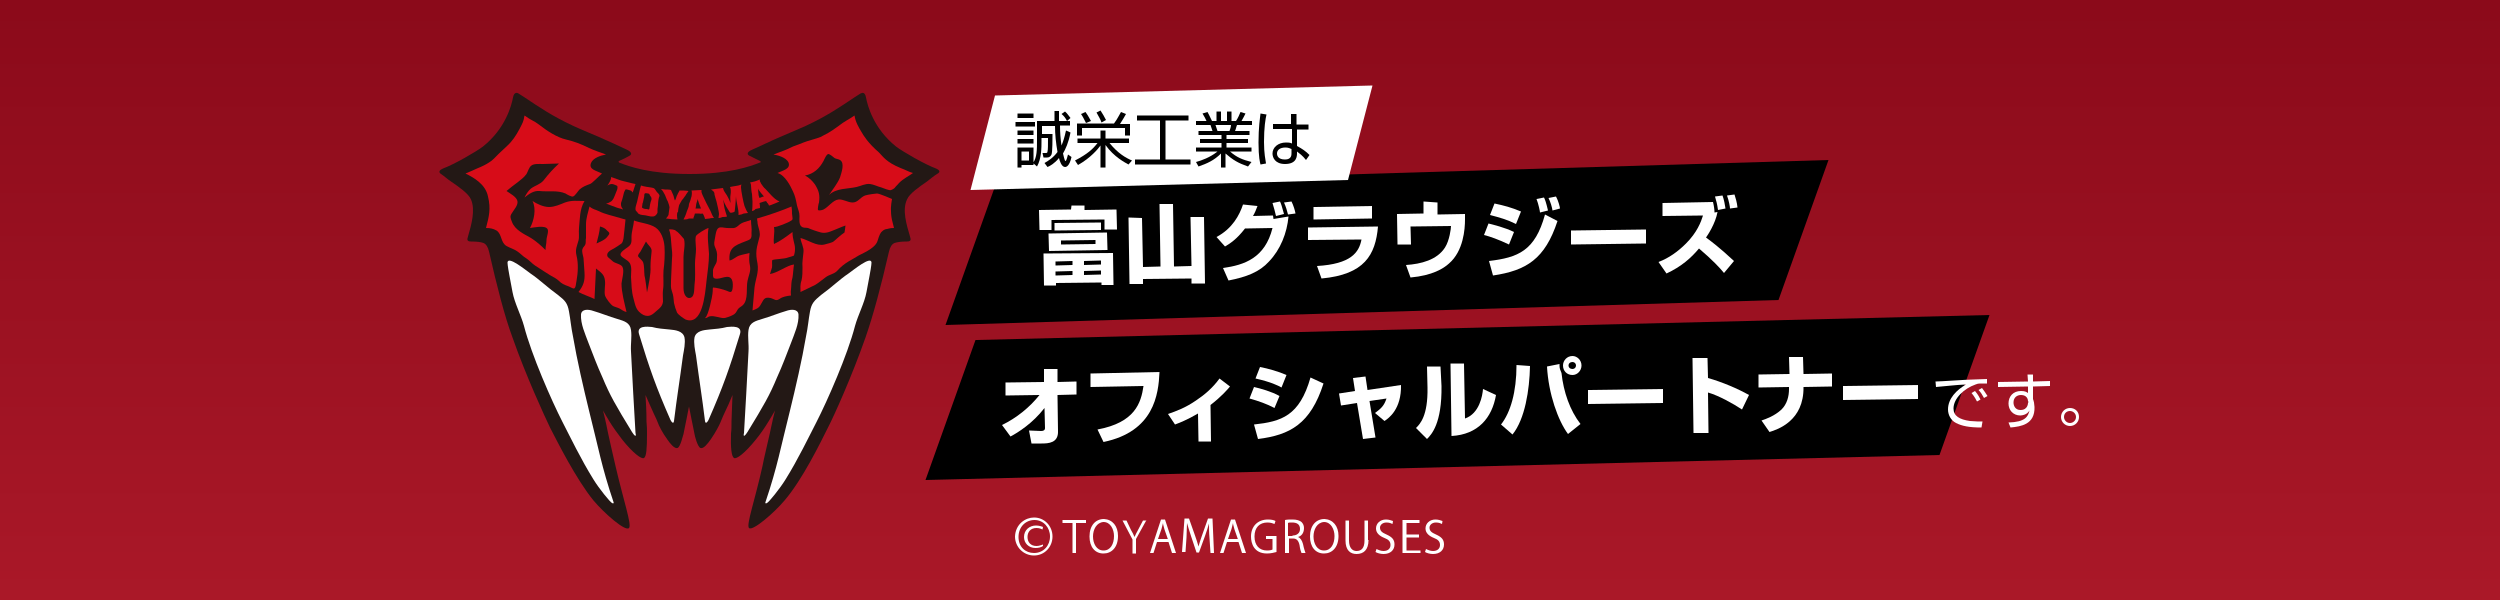 <?xml version="1.0" encoding="utf-8"?>
<!-- Generator: Adobe Illustrator 24.2.1, SVG Export Plug-In . SVG Version: 6.00 Build 0)  -->
<svg version="1.1" id="レイヤー_1" xmlns="http://www.w3.org/2000/svg" xmlns:xlink="http://www.w3.org/1999/xlink" x="0px"
	 y="0px" viewBox="0 0 500 120" style="enable-background:new 0 0 500 120;" xml:space="preserve">
<rect x="0" y="0" width="500" height="120" fill="#808080" stroke="none"/>
<style type="text/css">
	.st0{fill:url(#SVGID_1_);}
	.st1{fill:#231815;}
	.st2{fill:#D70C18;}
	.st3{fill:#FFFFFF;}
</style>
<linearGradient id="SVGID_1_" gradientUnits="userSpaceOnUse" x1="250" y1="120" x2="250" y2="0">
	<stop  offset="0" style="stop-color:#AA1828"/>
	<stop  offset="1" style="stop-color:#8B0A1A"/>
</linearGradient>
<rect class="st0" width="500" height="120"/>
<g>
	<path class="st1" d="M187.2,33.7c-2.2-0.8-6.7-3.4-8-4.4c-4.5-3.6-5.7-8.2-6-9.8c-0.2-1.1-0.7-1-1.1-0.8l-1.1,0.7
		c-3,2-5.6,3.8-9.9,5.8c-0.5,0.2-2.7,1.2-5.1,2.2c-2.1,0.9-4.3,2-5.5,2.5c-1.4,0.6-1,1.1-0.5,1.3c0.2,0.1,1.4,0.7,2,1
		c0.2,0.1,0.2,0.3,0,0.3c-2,0.8-6.2,2.3-14.1,2.3h0h0c-7.9,0-12.1-1.5-14.1-2.3c-0.1-0.1-0.1-0.3,0-0.3c0.7-0.3,1.9-0.9,2-1
		c0.5-0.2,0.8-0.7-0.5-1.3c-1.3-0.6-3.4-1.6-5.5-2.5c-2.4-1-4.7-2-5.1-2.2c-4.3-2-6.9-3.8-9.9-5.8l-1.1-0.7
		c-0.3-0.2-0.9-0.3-1.1,0.8c-0.3,1.6-1.5,6.2-6,9.8c-1.3,1-5.8,3.6-8,4.4c-0.7,0.3-1,0.7-0.4,1.1c0.5,0.3,1.5,1.2,2,1.5
		c1.6,1.1,3.5,2.4,4,3.6c0.9,2.1,0.1,5-0.6,7.4c-0.1,0.4-0.4,1,0.6,1c1.1,0,2,0.1,2.5,0.3c0.5,0.2,0.9,0.8,1.1,1.7
		c1.6,7,3.1,12.9,4.7,17.2c2.7,7.7,6.4,15.7,7.5,18c1.5,2.9,5.2,10.3,8.7,14.6c2.1,2.5,6.4,6.3,7.1,5.5c0.6-0.6-1.1-5.5-2.7-12.4
		c-0.2-0.8-1.7-7.4-1.8-8.1c-0.2-0.9-0.4-1.9-0.7-3c0.4,0.7,0.8,1.4,1.3,2.2c0.6,1,1.6,2.4,2.6,3.7c2.1,2.6,3.8,3.9,4.3,3.6
		c0.5-0.3,0.6-2,0.6-4.9c0-0.7,0-1.5-0.1-2.4c0-1.9-0.1-3.8-0.2-5.3c0.5,1.1,1,2.3,1.6,3.6c0.4,0.8,0.8,1.7,1.1,2.5
		c0,0,0.7,1.5,1.6,2.7c0.6,0.9,1.5,2,2.1,1.8c0.6-0.2,1.1-2.6,1.2-2.8c0.5-2.3,0.8-4.1,1.1-5.5c0,0,0,0,0,0c0,0,0,0,0,0c0,0,0,0,0,0
		c0.3,1.4,0.6,3.2,1.1,5.5c0,0.2,0.6,2.6,1.2,2.8s1.4-0.8,2.1-1.8c0.9-1.3,1.6-2.7,1.6-2.7c0.4-0.8,0.7-1.7,1.1-2.5
		c0.6-1.2,1.1-2.4,1.6-3.6c-0.1,1.5-0.1,3.4-0.2,5.3c0,0.9,0,1.7-0.1,2.4c-0.1,2.9,0.1,4.6,0.6,4.9c0.5,0.3,2.2-1,4.3-3.6
		c1-1.2,2-2.7,2.6-3.7c0.5-0.8,0.9-1.5,1.3-2.2c-0.3,1.1-0.5,2.1-0.7,3c-0.1,0.7-1.7,7.3-1.8,8.1c-1.5,6.8-3.3,11.8-2.7,12.4
		c0.7,0.7,5-3,7.1-5.5c3.6-4.2,7.2-11.6,8.7-14.6c1.2-2.3,4.8-10.3,7.5-18c1.5-4.3,3.1-10.2,4.7-17.2c0.2-0.9,0.6-1.5,1.1-1.7
		c0.6-0.2,1.4-0.3,2.5-0.3c1,0,0.7-0.6,0.6-1c-0.7-2.4-1.6-5.3-0.6-7.4c0.5-1.2,2.4-2.5,4-3.6c0.5-0.4,1.5-1.2,2-1.5
		C188.2,34.4,187.9,34,187.2,33.7"/>
	<path class="st2" d="M122.2,35.4c0.7,0.2,1.1,0.4,1.7,0.6c0.2,0.1,1.5,0.4,1.9,0.5c0.4,0.1,0.7,0.2,1.3,0.3
		c-0.1,0.2-0.5,1.7-0.6,1.7c0,0-0.2-0.4-0.4-0.4c-0.3-0.1-0.9-0.3-1-0.2c-0.1,0.1-0.2,0.4-0.3,0.6c-0.1,0.3-0.1,0.5-0.2,0.8
		c0,0.1-0.3,1.1-0.4,1.3c0,0.1,0,0.2,0,0.4c0,0.2,0.2,0.6,0.2,0.6c0.1,0.1,0.2,0.2,0.2,0.3c-0.2-0.1-0.6-0.2-1-0.3
		c-0.3-0.1-0.6-0.2-0.8-0.3c-0.4-0.1-1.3-0.5-1.6-0.6c0.3,0,0.7-0.2,1-0.4c0.3-0.2,0.4-0.5,0.5-0.6c0.1-0.2,0.4-0.9,0.5-1.2
		c0.1-0.2,0.1-0.3,0.2-0.5c0.1-0.2,0.1-0.5,0.1-0.6c0-0.1,0-0.2-0.2-0.3c-0.1,0-0.6-0.3-0.9-0.3c-0.3,0-0.6,0.1-0.9,0.3
		C121.1,37.6,122.4,36,122.2,35.4"/>
	<path class="st2" d="M131.6,41c0,0.2-0.1,0.6-0.1,0.8c0,0.3,0,0.4,0,0.7c0,0.1-0.2,0.4-0.3,0.5c-0.2,0.2-0.4,0.3-0.7,0.3
		c-0.2,0-0.5,0-0.8-0.1c-0.3-0.1-1-0.2-1.2-0.2c-0.2,0-0.5-0.1-0.7-0.2c-0.1,0-0.2-0.2-0.3-0.3c-0.1-0.2-0.4-0.3-0.4-0.6
		c0-0.1,0-0.1,0-0.3c0-0.3,0.4-1.4,0.4-1.6c0.1-0.3,0.5-2.4,0.7-2.9c0.4,0.1,0.6,0.2,0.8,0.2c0.3,0.1,0.8,0.1,1.2,0.2
		c0.4,0.1,0.2,0,0.4,0.1c0.3,0,0.5,0.4,0.7,0.7c0.2,0.3,0.6,0.5,0.6,0.9C131.7,39.6,131.6,40.5,131.6,41 M128.4,41.4
		c0,0.2,0.1,0.2,0.3,0.3c0.2,0.1,0.4,0.1,0.6,0.1c0.2,0,0.3,0.1,0.4,0.1c0.1,0,0.2-0.1,0.2-0.3c0-0.2,0.2-1.2,0.3-1.4
		c0.1-0.2,0.1-0.3,0.1-0.5c0-0.3-0.2-0.4-0.3-0.6c-0.1-0.2-0.1-0.4-0.4-0.4c-0.2,0-0.6-0.2-0.7,0.1c-0.1,0.2,0,0.4-0.1,0.7
		c-0.1,0.3-0.2,1.1-0.3,1.2C128.5,40.9,128.4,41.3,128.4,41.4"/>
	<path class="st2" d="M135.5,43.9c-0.6,0-1.7-0.1-2.3-0.2c0.2-0.2,0.4-0.5,0.5-0.7c0-0.2,0.2-1.4,0.2-1.5c0-0.2-0.2-0.9-0.3-1.1
		c-0.1-0.2-0.1-0.3-0.2-0.4c-0.1-0.3-0.3-0.7-0.4-1c-0.3-0.6-0.5-0.9-0.8-1.2c0.3,0,0.5,0.1,0.8,0.1c0.2,0,1,0,1.2,0.1
		c0.1,0.2,0.2,0.5,0.4,0.9c0.2,0.4,0.2,0.9,0.4,1.2c0.2-0.3,0.3-0.9,0.5-1.2c0.1-0.3,0.3-0.5,0.4-0.8c0.5,0,1.3,0,1.8,0.1
		c-0.1,0.2-0.4,0.5-0.6,0.9c-0.1,0.1-0.2,0.3-0.3,0.4c-0.1,0.2-0.3,0.4-0.4,0.5c-0.1,0.2-0.6,1-0.6,1.1c-0.1,0.3-0.2,1.1-0.2,1.3
		C135.3,42.4,135.4,43.6,135.5,43.9"/>
	<path class="st2" d="M136.7,43.9c0.2-0.4,0.4-0.8,0.5-1.1c0.1-0.3,0.2-0.7,0.4-1.1c0.1-0.2,0.2-0.6,0.2-0.9
		c0.1-0.3,0.2-0.5,0.3-0.8c0.1-0.3,0.1-0.5,0.2-0.7c0.1-0.5,0.1-0.9,0-1.2c0.6,0,1.4-0.1,2-0.1c0,0.3-0.1,0.3,0.2,1
		c0.1,0.3,1.4,2.9,1.6,3.2c0.2,0.5,0.4,1,0.7,1.4c-0.3,0-0.6,0-0.9,0.1c-0.1,0-0.9,0.1-0.9,0.1c0-0.1-0.1-0.4-0.2-0.6
		c-0.1-0.2-0.1-0.3-0.2-0.4c-0.1-0.1,0-0.1,0-0.1s-0.5,0.1-0.8,0c-0.2,0-0.3,0-0.5,0c-0.1,0-0.2,0-0.3,0c-0.1,0.1,0,0-0.1,0.3
		c-0.1,0.2-0.1,0.4-0.2,0.5c0,0,0,0.2,0,0.2s-0.2,0-0.3,0c-0.2,0-0.5,0-0.6,0C137.5,43.9,136.9,43.9,136.7,43.9 M139.5,39.8
		c0,0.3-0.1,0.5-0.2,0.8c-0.1,0.3-0.1,0.9-0.2,1.1c0.1,0,0.3,0,0.4,0c0.1,0,0.2,0,0.3,0c0.2,0,0.3,0,0.4,0c-0.1-0.2-0.3-0.8-0.4-1
		C139.7,40.3,139.6,40.1,139.5,39.8"/>
	<path class="st2" d="M148.2,37.5c0-0.3,0-0.4,0.1-0.6c-0.7,0.3-1.5,0.3-2.3,0.5c0.2,0.4,0.2,1,0.1,1.6c-0.1,0.5,0,1.1,0,1.6
		c-0.2-0.5-0.4-1-0.7-1.5c-0.3-0.5-0.7-0.9-0.8-1.5c-0.7,0.1-1.6,0.2-2.4,0.3c0.4,0.3,0.7,0.4,0.7,1c0.1,0.5,0.3,1,0.4,1.4
		c0.1,0.4,0.5,2.1,0.5,2.5c0,0.2-0.1,0.6-0.1,0.8c0.3,0,0.6-0.1,0.8-0.2c0.3,0,0.6,0,0.9-0.1c-0.2-0.6-0.5-1.5-0.6-2.2
		c0-0.3-0.1-0.8-0.2-1.2c0.2,0.5,0.4,1,0.7,1.5c0.2,0.3,0.3,0.5,0.5,0.8c0.2,0.4,0.3,0.4,0.7,0.3c0.6-0.1,0.4-0.3,0.5-0.8
		c0-0.3,0.1-0.6,0.1-1c0-0.5,0.1-1,0.1-1.5c0,1.2,0.6,2.7,0.5,3.8c0.2,0,0.3-0.1,0.5-0.1c0.2,0,0.4-0.2,0.6-0.2
		c0.3,0,0.5-0.1,0.8-0.1c-0.3-0.4-0.5-0.9-0.7-1.4C148.7,40.6,148.2,38.1,148.2,37.5"/>
	<path class="st2" d="M150.4,42.2c0.1-0.6,0.1-1.3,0.1-1.9c0-0.3-0.1-1.3-0.1-1.5c-0.1-0.3-0.2-1.4-0.2-1.7c0-0.4-0.2-0.6-0.2-0.6
		s1-0.2,1.2-0.3c0.3-0.1,0.8-0.3,0.8-0.3c0,0-0.1,0.2,0,0.4c0.1,0.2,0.2,0.3,0.2,0.4c0.3,0.4,0.5,0.8,0.9,1.1
		c0.4,0.4,0.8,0.9,1.2,1.3c0.5,0.5,0.9,0.9,1.6,1.2c-0.5,0.2-1.1,0.5-1.7,0.7c-0.2,0.1-0.4,0.1-0.4,0.1s-0.1-0.3-0.4-0.6
		c-0.1-0.2-0.2-0.3-0.2-0.3s-0.2,0.1-0.4,0.1c-0.2,0.1-0.7,0.2-0.9,0.3c0.1,0.4,0.1,1,0.1,1c0,0-0.4,0.1-0.9,0.2
		C151,42,150.6,42.2,150.4,42.2 M151.6,37.7c0,0.4,0.1,0.7,0.1,1.1c0,0.3,0.1,0.5,0.2,0.8c0.2-0.1,0.3-0.1,0.5-0.2
		c0.2-0.1,0.3-0.1,0.4-0.1c-0.2-0.2-0.4-0.5-0.6-0.7C151.9,38.2,151.7,38,151.6,37.7"/>
	<path class="st2" d="M119.7,42.2c1.4,0.7,2.7,0.9,4.3,1.4c0.6,0.2,0.8,0.2,1.1,0.3c0,0.4-0.2,1.6-0.2,2c-0.1,0.6-0.1,1.2-0.2,1.8
		c-0.1,0.3-0.1,0.7-0.4,1c-0.1,0.1-1.3,0.9-1.9,1.2c-0.4,0.2-1.2,0.7-0.9,1.4c0.1,0.2,0.9,0.8,1.1,1c0.5,0.4,1.6,0.5,1.9,1.1
		c0.4,0.8-0.1,2.4-0.2,3.3c0,1.8,0.6,3.9,1,5.7c-0.5-0.1-0.9-0.4-1.4-0.7c-0.4-0.2-0.9-0.3-1.3-0.5c-0.5-0.3-1.4-1.5-1.6-2.1
		c-0.2-0.8,0.1-2.1,0-2.9c-0.1-1.3-0.8-1.7-1.8-2.5c-0.1,1.9-0.2,4.2-0.3,6.1c-1-0.5-2.1-0.8-3.2-1.4c1-1.3,1.3-2.2,1.2-3.9
		c-0.1-1-0.1-1.9-0.2-2.9c-0.1-0.6-0.4-1.3-0.2-1.8c0.1-0.4,0.5-0.6,0.6-1c0.1-0.4,0-0.8,0.1-1.2c0-0.9,0-1.8,0-2.7
		c0-1.3,0.4-2.3,0.7-3.6C118.6,41.9,119.1,41.9,119.7,42.2 M120,45.3c-0.1,1.2-0.4,2.2-0.7,3.4c0.8-0.4,1.7-0.7,2.2-1.4
		c0.5-0.6,0.5-0.7-0.1-1.2C121.1,45.7,120.5,45.4,120,45.3"/>
	<path class="st2" d="M131.1,45.5c1.2,0.8,1.7,2.5,1.8,3.8c0.1,1.6,0,3.3-0.2,4.8c-0.1,1.4,0.1,2.6-0.1,3.9c-0.1,0.7,0,1.6,0,2.3
		c-0.1,0.9-0.6,1.3-1.2,1.8c-0.9,0.8-1.5,1.4-2.7,0.9c-1.5-0.8-1.6-1.8-2-3.3c-0.4-1.4-0.4-2.8-0.5-4.3c0-0.9,0.2-1.9-0.2-2.7
		c-0.4-0.8-1.9-1.2-1.9-1.8c0-0.5,0.8-1,1.5-1.5c0.8-0.6,0.7-1.1,0.7-2c0-1.1,0.4-2.1,0.5-3.3C128.1,44.6,129.9,44.7,131.1,45.5
		 M129.2,48.3c-0.4,0.7-0.7,1.3-1.1,2c-0.2,0.3-0.5,0.6-0.5,0.9c0.1,0.3,0.8,0.8,1,1.2c0.3,0.8,0.2,1.9,0.3,2.7
		c0.2,0.8,0.4,2.6,0.5,3.4c0.3-1.5,0.8-3.7,0.7-5.2c0-1,0.1-1.8,0.2-2.8C130.5,49.5,129.7,49.2,129.2,48.3"/>
	<path class="st2" d="M133.8,45.9c0.4,1,0.4,2.2,0.5,3.3c0.1,0.9,0.2,1.6,0.1,2.5c-0.1,1.5-0.1,3-0.2,4.5c0,0.8-0.1,1.3,0.2,2.1
		c0.3,0.8,0.3,1.4,0.4,2.3c0.2,0.8,0.3,1.2,0.6,1.9c0.3,0.5,1.2,1.1,1.7,1.4c3.4,1.3,3.9-4.9,4.2-7.7c0.2-1.7,0.5-3.7,0.5-5.4
		c-0.1-1.8-0.4-3.4-0.1-5.2c-0.5,0.1-2.3,1.2-2.5,1.6c-0.1,0.2-0.1,0.6-0.1,0.9c0,0.6,0.1,1.1,0.1,1.7c0,1-0.2,2-0.2,2.9
		c0,1.5,0.1,2.9-0.1,4.3c-0.1,0.9,0.1,2.6-1.1,2.6c-0.4,0-1.1-0.5-1.1-2c0-0.6,0-1.3,0-1.9c0-1.4,0-2.9,0-4.3c0-1.2,0.4-2.3,0.1-3.6
		c-0.4-0.4-1.1-1.4-1.6-1.6C135.1,45.9,134,45.8,133.8,45.9"/>
	<path class="st2" d="M150.2,44c-0.8,0.3-1.8,0.4-2.5,1.1c-0.8,0.7-1.1,0.5-2.3,0.5c-0.5,0-1.3-0.3-1.7,0c-0.5,0.3-0.6,1.5-0.7,2
		c-0.1,0.7-0.3,1.1,0,1.8c0.3,0.7,0.5,1.2,0.4,2.1c0,0.4,0,0.8-0.2,1.2c-0.2,0.4-0.5,0.8-0.6,1.3c0,0.2,0,1,0,1.2
		c0.1,0.2,0,0.4,0.4,0.5c1.1,0.3,2.8-1.1,3.4,0.3c0.2,0.4,0.2,1.3,0.1,1.8c-0.2,0.9-0.5,0.6-1.3,0.3c-0.5-0.2-2-0.6-2.6-0.6
		c-0.1,0.3,0,0.4-0.1,1.2c0,0.3-0.8,4.5-1.5,4.9c0.2,0.1,0.6-0.2,0.8-0.3c0.5-0.1,0.7-0.1,1.2,0c0.8,0.1,1.6,0.5,2.3,0.2
		c0.4-0.1,1.2-0.4,1.6-0.7c0.4-0.3,0.5-0.8,0.8-1.1c0.3-0.3,0.6-0.4,0.9-0.7c1.1-1.1,0.6-3.4,0.9-4.8c0.2-1.1,0.7-1.9,0.5-3
		c-0.2-0.9-0.2-1.6-0.1-2.6c-0.7,0.2-1.4,0.3-2,0.5c-0.7,0.2-1.3,0.9-2,1c-0.2-2.5,1-3,3.1-3.8c1-0.4,1.4-0.4,1.3-1.7
		C150.4,45.6,150.2,45,150.2,44"/>
	<path class="st2" d="M158.3,41.3c-1.6,0.7-4.7,1.8-6.9,2.4c0.1,0.4,0,0.5,0.1,0.6c0,0.2,0,0.5,0.1,0.8c0.2,0.8,0.5,1.5,0.3,2.3
		c-0.2,0.9-0.5,1.7-0.6,2.6c-0.1,0.9,0,1.7,0.2,2.7c0.3,1.8-0.4,3.1-0.6,4.8c-0.1,1.5-0.3,3.1-0.4,4.6c0.7-0.3,1.2-0.4,1.6-1.1
		c0.6-0.9,0.6-1.7,2-1.4c0.4,0.1,0.7,0.3,1,0.4c0.6,0.1,0.8-0.3,1.3-0.5c0.7-0.3,1.7-0.4,1.8-0.4c0-0.3-0.1-0.6,0-1.2
		c0.1-0.9,0-1.4,0.3-2.4c0.1-0.5,0.2-2.1,0.3-2.6c-1.3,0.1-3.3,1.7-4.8,1.9c0.1-0.4,0.3-0.9,0.4-1.3c0.1-0.4-0.1-1.4,0.1-1.5
		c0.5-0.2,2.4-0.2,3.1-0.5c0.3-0.1,1.1-0.3,1.2-0.4c0.1-0.5,0.2-0.6,0.2-1.4c0-1-0.5-1.7-0.5-3.3c-1.2,0.9-2.4,1.8-3.7,2.4
		c-0.2-1.1,0.2-2.2,0-3.4c0.5,0.1,3.1-1,3.3-1.2c0.6-0.3,0.4-0.4,0.3-1.5C158.4,42.2,158.4,41.9,158.3,41.3"/>
	<path class="st2" d="M165.8,39c1.4-1.4,3.8-1.2,5.5-1.6c0.9-0.2,1.7-0.7,2.7-0.6c0.8,0.1,1.5,0.5,2.3,0.7c0.3,0.1,1.7,0.7,1.9,0.5
		c0.1,0,0.7-0.3,0.8-0.5c0.2-0.3,0.6-0.6,0.8-0.9c0.9-0.9,2-1.4,2.8-2c-0.8-0.2-1.4-0.6-2.5-1c-2.9-1.2-3.5-2.3-4.3-3.1
		c-2.2-1.9-3.1-3.4-3.5-4.1c-0.6-1-1.2-2-1.4-3.3c-0.8,0.6-2.1,1.2-3.2,2.1c-1.9,1.4-2.3,1.5-3.6,2.2c-0.7,0.3-2.7,0.8-3.4,1.1
		c-0.7,0.3-1.3,0.5-2.1,0.8c-1.6,0.8-2.1,0.9-3.9,1.6c0.6,0.1,2.5,0.5,3,1.6c0.5,1.3-1.2,1.6-2.2,2.1c1.5,0.4,2.6,2.6,3.1,3.7
		c0.4,0.8,0.6,1.7,0.8,2.8c0.2,0.8,0.5,1.3,0.5,2.1c0,0.8-0.2,2.1,0.8,2.3c0.4,0.1,0.4,0,0.9,0.1c0.5,0.2,0.7,0.3,1.3,0.5
		c1,0.3,1.5,0.6,2.5,0.4c0.7-0.1,3-1.2,3.7-1.4c-0.1,0.7-0.1,0.9-0.2,1.4c-0.8,0.5-1.9,1.6-2.2,1.8c-0.2,0.2-1.4,0.5-1.8,0.6
		c-1.6,0.4-3.2-0.9-4.8-1.3c0.1,1,0.7,1.8,0.6,2.8c-0.1,1.1-0.3,2.1-0.2,3.1c0,0.8,0,1.8-0.2,2.6c-0.3,0.8-0.2,1.5-0.2,2.3
		c1.2-0.6,1.7-0.8,2.9-1.4c0.7-0.4,1.5-1.1,2.2-1.6c0.7-0.5,1.6-0.6,2.2-1.2c1.5-1.7,3.1-2.3,4-2.9c0.7-0.5,3.6-1.5,4.1-3.1
		c0.4-1.3,0.6-1.7,1-2c0.2-0.2,0.6-0.4,0.9-0.4c0.4-0.1,0.7-0.2,1.4-0.2c-0.1-0.4-0.2-0.8-0.3-1.2c-0.2-0.7-0.3-1.5-0.3-2.2
		c-0.1-0.8,0.2-2.4,0.2-2.4s-2.5-1.1-3-1.1c-0.2,0-1.8,0.2-2.4,0.4c-1,0.4-1.4,1.4-2.5,1.4c-0.9,0-1.9-0.7-2.8-0.6
		c-1.1,0.1-2,1.5-3,2c-0.2,0.1-0.9,0.3-1.1,0.1c-0.1-0.2,0.1-1.3,0.2-1.5c0.2-1.5,0-2.3-0.8-3.6c-0.6-0.8-1.1-1.3-2-1.8
		c1.7-0.3,2.9-1.4,3.7-2.9c0.2-0.4,0.6-1.4,1-1.4c0.2,0,1,0.6,1.2,0.8c0.3,0.2,0.8,0.2,1.1,0.4c1,0.6,0.3,2.5,0,3.5
		C167.5,36.7,166.6,37.8,165.8,39"/>
	<path class="st2" d="M120.4,34.7c-1.2-0.6-2.7-0.8-2.2-2.1c0.4-1,1.9-1.5,3-1.7c-1.1-0.4-2.3-0.8-3.4-1.3c-1.6-0.8-2.9-1.3-4.6-1.7
		c-1.8-0.4-3.9-1.8-5.3-2.9c-1.3-1-1.5-0.8-3-1.9c-0.2,1.3-0.4,1.5-1,2.7c-0.7,1.3-1.4,2.4-2.5,3.4c-0.6,0.6-1.1,1-1.7,1.6
		c-0.6,0.6-1.2,1.3-1.9,1.7c-0.6,0.4-1.4,0.8-2.4,1.2c-0.7,0.3-1.5,0.7-2.3,1c1.6,0.8,4,2.1,4.5,4.6c0.6,2.5,0.2,4-0.4,6.3
		c0.8,0,1.4,0.1,2.1,0.5c1.1,0.7,0.8,2.4,2,3.1c0.7,0.4,1.5,0.6,2.2,1.1c0.6,0.4,1.1,1,1.8,1.4c0.6,0.4,1.1,1,1.7,1.4
		c0.5,0.3,3,2,4,2.5c0.6,0.3,1,0.9,1.6,1.2c0.5,0.3,1.1,0.4,1.6,0.7c0.2,0.1,0.4,0.2,0.6,0.2c0.4-0.1,0.4-1.2,0.5-1.5
		c0.3-1.7,0.4-3.5,0-5.1c-0.3-1.2,0.1-1.9,0.4-3c0.2-0.8,0-1.6,0.1-2.5c0.2-1.9,0.1-3.7,1.1-5.4c-1.5,0-2.5-0.2-3.9,0.3
		c-1,0.4-2.1,0.9-3.2,0.9c-1.1,0-2.4-0.6-3.3-1.2c0.8,1.6,0.3,3.9-0.5,5.4c0.8-0.1,3-0.6,3.5,0.2c0.3,0.5-0.2,1.6-0.2,2.2
		c0,0.7-0.2,1.3-0.2,2c-0.9-0.9-1.8-1.7-2.9-2.4c-1.4-0.8-3.2-1.6-3.8-3.2c-0.3-0.8-0.5-1.1,0-1.8c0.4-0.7,1.2-1.5,1.1-2.3
		c-0.1-0.9-1.5-1.6-2.2-2.1c0.7-0.6,1.5-1.2,2.3-1.8c0.6-0.5,1.2-0.9,1.7-1.6c0.3-0.5,0.5-1.4,1-1.7c0.5-0.4,1.6-0.3,2.3-0.3
		c1.1,0,2.1-0.1,3.2-0.1c-1.2,1.1-2.1,2.1-3.1,3.4c-0.7,0.8-1.7,1-2.5,1.6c-0.6,0.5-1,1.2-1.3,1.8c0.9-0.7,1.8-1.4,3-1.3
		c1.7,0.2,3.6-0.2,5.2,0.5c0.3,0.2,1.2,0.7,1.5,0.6c0.4-0.1,1-1.1,1.3-1.4c0.7-0.6,1.3-0.8,2.1-1.1
		C118.4,36.7,119.8,35.2,120.4,34.7"/>
	<path class="st3" d="M116.2,62.9c-0.1,1.9,0.8,3.8,1.5,5.7c0.9,2.3,1.7,4.5,2.8,6.9c1.5,3.6,2.6,5.5,5.9,10.9
		c0.9,1.4,0.8,0.5,0.7,0.2c-0.3-4.8-0.6-10.7-0.9-16.3c-0.1-1.5,0.2-2.9,0-4.3c-0.2-1.5-1.4-1.8-2.7-2.2c-1.7-0.5-3.4-1.2-4.8-1.6
		C117.6,61.8,116.3,61.8,116.2,62.9"/>
	<path class="st3" d="M127.8,66.8c2.1,6.9,3.4,10.6,6.3,17.2c0.2,0.4,0.6,0.9,0.7,0.2c0.6-4.9,1.1-7.8,1.8-13.1
		c0.2-1.1,0.5-2.5,0.3-3.6c-0.3-1.3-1.8-1.5-3-1.6c-1.1-0.1-2.4-0.2-3.5-0.5C129.4,65.3,127.3,65.1,127.8,66.8"/>
	<path class="st3" d="M111.6,59c-2.1-1.5-3.7-3.1-5.5-4.3c-1-0.7-4.5-3.6-4.6-2.2c0,0.5,0.3,2.2,0.4,2.7c0.2,1.1,0.4,2.1,0.6,3.2
		c0.4,2.2,1.7,4.6,2.3,6.8c1.5,5.8,5.5,14.9,7.7,19.2c1.5,2.9,3.7,7.5,6.2,11.5c1.1,1.8,3.3,4.5,3.7,4.7c0.3,0.2,0.4,0,0.3-0.2
		c-2.4-7.1-3-10.8-4.9-18.3c-1.1-4.5-2.4-10.1-3.2-14.8c-0.4-1.9-0.5-3.4-0.8-5C113.5,60.6,113,60.1,111.6,59"/>
	<path class="st3" d="M159.7,62.9c0.1,1.9-0.8,3.8-1.5,5.7c-0.9,2.3-1.7,4.5-2.8,6.9c-1.5,3.6-2.6,5.5-5.9,10.9
		c-0.9,1.4-0.8,0.5-0.7,0.2c0.3-4.8,0.6-10.7,0.9-16.3c0.1-1.5-0.2-2.9,0-4.3c0.2-1.5,1.4-1.8,2.7-2.2c1.7-0.5,3.4-1.2,4.8-1.6
		C158.3,61.8,159.6,61.8,159.7,62.9"/>
	<path class="st3" d="M148,66.8c-2.1,6.9-3.4,10.6-6.3,17.2c-0.2,0.4-0.6,0.9-0.7,0.2c-0.6-4.9-1.1-7.8-1.8-13.1
		c-0.2-1.1-0.5-2.5-0.3-3.6c0.3-1.3,1.8-1.5,3-1.6c1.1-0.1,2.4-0.2,3.5-0.5C146.4,65.3,148.5,65.1,148,66.8"/>
	<path class="st3" d="M164.2,59c2.1-1.5,3.7-3.1,5.5-4.3c1-0.7,4.5-3.6,4.6-2.2c0,0.5-0.3,2.2-0.4,2.7c-0.2,1.1-0.4,2.1-0.6,3.2
		c-0.4,2.2-1.7,4.6-2.3,6.8c-1.5,5.8-5.5,14.9-7.7,19.2c-1.5,2.9-3.7,7.5-6.2,11.5c-1.1,1.8-3.3,4.5-3.7,4.7c-0.3,0.2-0.4,0-0.3-0.2
		c2.4-7.1,3-10.8,4.9-18.3c1.1-4.5,2.4-10.1,3.2-14.8c0.4-1.9,0.5-3.4,0.8-5C162.3,60.6,162.9,60.1,164.2,59"/>
</g>
<g>
	<path class="st3" d="M206.8,103.5c2.1,0,3.7,1.7,3.7,3.8c0,2.1-1.6,3.8-3.7,3.8c-2.1,0-3.8-1.7-3.8-3.8
		C203.1,104.8,205.1,103.5,206.8,103.5z M206.8,110.6c1.9,0,3.2-1.5,3.2-3.3c0-1.8-1.3-3.3-3.1-3.3c-1.8,0-3.2,1.4-3.2,3.4
		S205.1,110.6,206.8,110.6z M208.6,109.2c-0.4,0.3-1,0.4-1.5,0.4c-1.4,0-2.3-1-2.3-2.2c0-1.4,1.1-2.3,2.4-2.3c0.6,0,1.2,0.2,1.4,0.3
		l-0.1,0.5c-0.2-0.1-0.6-0.3-1.2-0.3c-1.2,0-1.8,0.8-1.8,1.8c0,1,0.6,1.8,1.8,1.8c0.5,0,1-0.2,1.3-0.3L208.6,109.2z"/>
	<path class="st3" d="M217.2,104.6h-2v6h-0.7v-6h-2V104h4.7V104.6z"/>
	<path class="st3" d="M223.6,107.2c0,2.3-1.3,3.5-2.9,3.5c-1.7,0-2.8-1.3-2.8-3.4c0-2.2,1.2-3.5,2.9-3.5
		C222.5,103.9,223.6,105.2,223.6,107.2z M218.6,107.3c0,1.4,0.7,2.8,2.1,2.8c1.4,0,2.1-1.3,2.1-2.9c0-1.3-0.7-2.8-2.1-2.8
		C219.3,104.5,218.6,105.9,218.6,107.3z"/>
	<path class="st3" d="M229.3,104l-2.1,3.8v2.9h-0.7v-2.8l-2-3.8h0.8l0.9,1.9c0.3,0.5,0.5,0.9,0.7,1.4h0c0.2-0.4,0.4-0.9,0.7-1.4
		l1-1.9H229.3z"/>
	<path class="st3" d="M235.2,110.6h-0.8l-0.7-2.2h-2.3l-0.7,2.2H230l2.2-6.7h0.8L235.2,110.6z M233.6,107.9l-0.7-2
		c-0.1-0.5-0.3-0.9-0.3-1.3h0c-0.1,0.4-0.2,0.8-0.3,1.2l-0.7,2H233.6z"/>
	<path class="st3" d="M242.8,110.6h-0.7l-0.2-3c-0.1-1-0.1-2.2-0.1-2.9h0c-0.2,0.8-0.5,1.6-0.8,2.5l-1.2,3.3h-0.5l-1.1-3.3
		c-0.3-1-0.6-1.8-0.8-2.6h0c0,0.8-0.1,1.9-0.1,2.9l-0.2,2.9h-0.7l0.5-6.7h0.9l1.2,3.4c0.3,0.8,0.5,1.5,0.7,2.2h0
		c0.2-0.7,0.4-1.4,0.7-2.2l1.2-3.4h0.9L242.8,110.6z"/>
	<path class="st3" d="M249.2,110.6h-0.8l-0.7-2.2h-2.3l-0.7,2.2H244l2.2-6.7h0.8L249.2,110.6z M247.6,107.9l-0.7-2
		c-0.1-0.5-0.3-0.9-0.3-1.3h0c-0.1,0.4-0.2,0.8-0.3,1.2l-0.7,2H247.6z"/>
	<path class="st3" d="M255.3,110.4c-0.4,0.1-1.1,0.3-1.9,0.3c-2.6,0-3.2-2-3.2-3.4c0-2,1.3-3.4,3.4-3.4c0.6,0,1.2,0.1,1.5,0.3
		l-0.2,0.6c-0.3-0.1-0.7-0.3-1.4-0.3c-1.6,0-2.6,1-2.6,2.8c0,1.8,1,2.8,2.5,2.8c0.6,0,0.9-0.1,1.1-0.2v-2.1h-1.3v-0.6h2.1V110.4z"/>
	<path class="st3" d="M259.6,107.4c0.5,0.2,0.8,0.7,1,1.4c0.2,1,0.4,1.5,0.5,1.8h-0.8c-0.1-0.2-0.3-0.8-0.4-1.6
		c-0.2-0.9-0.6-1.3-1.3-1.3h-0.8v2.9H257v-6.6c0.4-0.1,1-0.1,1.5-0.1c0.9,0,1.4,0.2,1.8,0.5c0.3,0.3,0.5,0.7,0.5,1.2
		C260.8,106.6,260.3,107.2,259.6,107.4L259.6,107.4z M258.5,107.1c0.9,0,1.5-0.5,1.5-1.3c0-1-0.7-1.3-1.6-1.3c-0.4,0-0.7,0-0.8,0.1
		v2.6H258.5z"/>
	<path class="st3" d="M267.7,107.2c0,2.3-1.3,3.5-2.9,3.5c-1.7,0-2.8-1.3-2.8-3.4c0-2.2,1.2-3.5,2.9-3.5
		C266.6,103.9,267.7,105.2,267.7,107.2z M262.7,107.3c0,1.4,0.7,2.8,2.1,2.8c1.4,0,2.1-1.3,2.1-2.9c0-1.3-0.7-2.8-2.1-2.8
		C263.4,104.5,262.7,105.9,262.7,107.3z"/>
	<path class="st3" d="M273.7,108c0,2-1,2.8-2.4,2.8c-1.2,0-2.2-0.7-2.2-2.7v-4h0.7v4c0,1.5,0.7,2.1,1.5,2.1c1,0,1.6-0.6,1.6-2.1v-4
		h0.7V108z"/>
	<path class="st3" d="M278.5,104.8c-0.2-0.1-0.6-0.3-1.2-0.3c-0.9,0-1.3,0.6-1.3,1c0,0.7,0.4,1,1.3,1.4c1.1,0.5,1.6,1,1.6,2
		c0,1.1-0.8,1.9-2.2,1.9c-0.6,0-1.3-0.2-1.6-0.4l0.2-0.6c0.4,0.2,0.9,0.4,1.4,0.4c0.9,0,1.4-0.5,1.4-1.2c0-0.7-0.4-1.1-1.2-1.4
		c-1-0.4-1.7-1-1.7-1.9c0-1,0.8-1.8,2-1.8c0.6,0,1.1,0.2,1.4,0.3L278.5,104.8z"/>
	<path class="st3" d="M284,110.6h-3.5V104h3.4v0.6h-2.6v2.3h2.5v0.6h-2.5v2.6h2.8V110.6z"/>
	<path class="st3" d="M288.4,104.8c-0.2-0.1-0.6-0.3-1.2-0.3c-0.9,0-1.3,0.6-1.3,1c0,0.7,0.4,1,1.3,1.4c1.1,0.5,1.6,1,1.6,2
		c0,1.1-0.8,1.9-2.2,1.9c-0.6,0-1.3-0.2-1.6-0.4l0.2-0.6c0.4,0.2,0.9,0.4,1.4,0.4c0.9,0,1.4-0.5,1.4-1.2c0-0.7-0.4-1.1-1.2-1.4
		c-1-0.4-1.7-1-1.7-1.9c0-1,0.8-1.8,2-1.8c0.6,0,1.1,0.2,1.4,0.3L288.4,104.8z"/>
</g>
<polygon points="355.7,60 189.1,65 199.1,37 365.7,32 "/>
<polygon class="st3" points="269.6,36 194.1,38 199,19.1 274.5,17.1 "/>
<polygon points="387.9,91 185.1,96 195.1,68 397.9,63 "/>
<g>
	<path class="st3" d="M214.3,41.1l2.6,0l0,0.9l6.4-0.1l0.1,4l-2.5,0l0-2L210.3,44l0,2l-2.4,0l-0.1-4l6.4-0.1L214.3,41.1z
		 M222.6,50.6l0.1,6.4l-2.4,0l0-0.5l-9.1,0.1l0,0.5l-2.4,0l-0.1-6.4L222.6,50.6z M221.4,46.5l0.1,3.5l-11.7,0.2l-0.1-3.5L221.4,46.5
		z M210.9,44.6l9.3-0.1l0,1.5l-9.3,0.1L210.9,44.6z M211.1,52.3l0,0.8l3.4-0.1l0-0.8L211.1,52.3z M211.1,54.3l0,0.8l3.4-0.1l0-0.8
		L211.1,54.3z M212.2,48.1l0,0.8l6.9-0.1l0-0.8L212.2,48.1z M216.8,52.2l0,0.8l3.4-0.1l0-0.8L216.8,52.2z M216.8,54.2l0,0.8l3.4-0.1
		l0-0.8L216.8,54.2z"/>
	<path class="st3" d="M228.4,43.6l0.2,9.8l3.5-0.1l-0.2-12.5l2.7,0l0.2,12.5l3.5-0.1l-0.2-9.8l2.7,0l0.2,13.3l-2.7,0l0-1l-9.7,0.1
		l0,1l-2.7,0l-0.2-13.3L228.4,43.6z"/>
	<path class="st3" d="M243.3,47.4c3.2-1.7,4.6-4.4,5.3-6.5l2.9,0.3c-0.3,0.8-0.5,1.3-0.9,2l4-0.1c0,0.1,0.1,0.6,0.1,0.7l3-0.5
		c-0.3,3.3-1.6,6.6-3.9,9c-1.9,2.1-4.5,3.1-8.1,3.8l-1.1-2.5c4.3-0.6,8.4-2,9.9-8l-5.5,0.1c-1.7,2.2-3,3-4,3.6L243.3,47.4z
		 M255.2,43.2c-0.1-0.5-0.5-2-0.7-2.6l1.5-0.3c0.2,0.4,0.4,1,0.8,2.5L255.2,43.2z M257.6,42.9c-0.2-0.8-0.4-1.5-0.8-2.4l1.5-0.2
		c0.4,0.8,0.7,1.8,0.8,2.4L257.6,42.9z"/>
	<path class="st3" d="M275.6,45.3c-0.5,5.7-2.7,9.6-11.3,10.4l-0.9-2.5c6.8-0.4,8.4-2.7,8.9-5.3L261.6,48l0-2.5L275.6,45.3z
		 M274.4,41.2l0,2.5l-11.7,0.2l0-2.5L274.4,41.2z"/>
	<path class="st3" d="M287.5,40.5l0,2.4l5.5-0.1l0,1.1c0,1.9-0.3,6.3-3.2,8.8c-1.1,1-3.3,2.4-7.7,2.8l-0.9-2.5c3-0.2,6.2-1,7.8-3.5
		c0.9-1.4,1.2-3.8,1.2-4.3l-8.1,0.1l0.1,3.6l-2.7,0l-0.1-6.1l5.3-0.1l0-2.4L287.5,40.5z"/>
	<path class="st3" d="M301.8,48.9c-2.1-1-3.8-1.6-5-1.9l0.9-2.3c0.8,0.2,3.3,0.8,5.1,1.7L301.8,48.9z M297.8,52.2
		c5.8-0.7,9.2-2,11.2-9.3l2.5,1.3c-2.5,7.6-6.2,9.9-12.9,10.9L297.8,52.2z M303.2,44.8c-1.8-0.9-3.3-1.3-5.2-1.8l0.9-2.3
		c1.9,0.4,3.4,0.8,5.3,1.6L303.2,44.8z M308,42.5c0-0.2-0.3-1.7-0.7-2.7l1.5-0.3c0.2,0.4,0.4,0.9,0.8,2.6L308,42.5z M310.5,42.1
		c-0.1-0.7-0.4-1.7-0.8-2.5l1.5-0.3c0.5,0.9,0.8,2.2,0.8,2.4L310.5,42.1z"/>
	<path class="st3" d="M329.2,45.9l0,2.8l-15,0.2l0-2.8L329.2,45.9z"/>
	<path class="st3" d="M344.8,54.6c-0.7-0.9-2.4-2.7-5-4.9c-1.6,1.9-3.5,3.6-6.5,5l-1.6-2.3c2.1-0.8,3.9-2.1,5.5-3.7
		c2.2-2.2,3-4.3,3.4-5.6l-8.1,0.1l0-2.6l10.1-0.2c0.2,0.8,0.3,1.6,0.3,2.1l0.6-0.1c-0.4,2.3-2,4.7-2.3,5.1c3,2.2,4.8,4,5.6,4.7
		L344.8,54.6z M343.6,42c-0.2-1.4-0.3-1.6-0.6-2.7l1.5-0.2c0.3,0.8,0.5,1.9,0.6,2.6L343.6,42z M346,41.7c0-0.3-0.2-1.5-0.6-2.6
		l1.5-0.2c0.2,0.6,0.5,1.6,0.6,2.6L346,41.7z"/>
</g>
<g>
	<path class="st3" d="M200.4,85c2.9-1.4,5.5-3.5,7.5-6l-6.8,0.1l0-2.6l7.7-0.1l0-2.6l2.7,0l0,2.6l3.8-0.1l0,2.6l-3.8,0.1l0.1,7.2
		c0.1,2.4-1.9,2.5-3.3,2.5c-0.8,0-1.5,0-2,0l-0.5-2.6c0.5,0,1.9,0.1,2.4,0.1c0.4,0,0.8-0.1,0.8-0.6l-0.1-4c-2.4,3.1-5.3,4.9-6.8,5.7
		L200.4,85z"/>
	<path class="st3" d="M231.9,74.4c-0.2,4.5-1.1,11.9-11.2,14l-1.2-2.5c7.5-1.4,8.7-5.3,9.2-8.7l-10.6,0.2l0-2.7L231.9,74.4z"/>
	<path class="st3" d="M242.2,88.3l-2.5,0l-0.1-5.6c-2.2,1.3-3.8,1.9-4.6,2.2l-1.4-2.1c1.7-0.6,3.4-1.2,5.6-2.7
		c1.8-1.2,3.4-2.6,4.7-4.4l2.1,1.6c-0.5,0.6-1.7,2-3.9,3.7L242.2,88.3z"/>
	<path class="st3" d="M254.9,81.6c-1.5-0.8-3.2-1.4-5-1.9l0.9-2.3c1.3,0.3,3.5,0.9,5.1,1.8L254.9,81.6z M250.8,84.9
		c5.5-0.6,9.1-1.7,11.3-9.4l2.6,1.2c-2.6,8.1-6.7,10.3-13.1,11.1L250.8,84.9z M256.3,77.5c-0.7-0.4-2.1-1.1-5.2-1.8l0.9-2.3
		c1.6,0.3,3.7,0.9,5.3,1.6L256.3,77.5z"/>
	<path class="st3" d="M270.6,75.6l2.5-0.3l0.4,2.7l6.7-1c0.1,4.8-2.4,6.6-3.3,7.2l-1.9-1.6c1.2-0.9,1.8-1.4,2.3-2.9l-3.4,0.5
		l1.2,7.3l-2.5,0.3l-1.2-7.2l-3.2,0.5l-0.4-2.4l3.2-0.5L270.6,75.6z"/>
	<path class="st3" d="M288.3,77.2c0.1,7.5-2,9.7-2.9,10.6l-2.2-2.2c0.8-0.8,2.4-2.4,2.3-8.1l-0.1-4.2l2.7,0L288.3,77.2z M293,83.7
		c2.9-1,3.5-4.6,3.6-5.9l2.6,1.2c-0.8,4.6-3.6,7.9-8.9,8.2l-0.2-14.5l2.7,0L293,83.7z"/>
	<path class="st3" d="M300.2,84.9c1.9-2.4,3.1-6.5,3.1-11.9l2.7,0.2c-0.1,4.8-1,10.6-3.5,13.7L300.2,84.9z M311.9,72.8
		c0,0.1,0,0.3,0,0.4c0,0.5,0.2,0.9,0.4,1.4c0.4,3.8,1.7,7.5,3.8,10.2l-2.5,2c-2-2.7-3.9-8-4.2-13.5L311.9,72.8z M316.3,73.1
		c0,1-0.8,1.9-1.8,1.9c-1.1,0-1.9-0.8-1.9-1.9c0-1,0.8-1.9,1.9-1.9C315.4,71.2,316.3,72,316.3,73.1z M313.7,73.1
		c0,0.4,0.3,0.7,0.8,0.7c0.4,0,0.7-0.3,0.7-0.7c0-0.4-0.3-0.7-0.7-0.7C314,72.4,313.7,72.7,313.7,73.1z"/>
	<path class="st3" d="M332.6,77.8l0,2.8l-15,0.2l0-2.8L332.6,77.8z"/>
	<path class="st3" d="M341.5,71.6l0.1,4c2.8,0.8,5.9,2.1,8.2,3.4l-1.4,2.9c-1.8-1.2-4.7-2.8-6.8-3.4l0.1,8.1l-3,0l-0.2-15
		L341.5,71.6z"/>
	<path class="st3" d="M357.9,74.8l-0.1-3.4l2.8,0l0.1,3.4l5.7-0.1l0,2.6l-5.7,0.1c0.1,6.8-5.2,8.5-6.8,9l-1.6-2.3
		c0.9-0.3,2.6-0.9,4-2.2c1.1-1.1,1.5-2.6,1.5-4.1l0-0.4l-6.1,0.1l0-2.6L357.9,74.8z"/>
	<path class="st3" d="M383.6,77l0,2.8l-15,0.2l0-2.8L383.6,77z"/>
	<path class="st3" d="M397.4,76.7c-0.4,0-0.8,0-1.2,0c-0.7,0-0.8,0.1-1.1,0.2c-2.3,0.8-4.4,2.8-4.4,4.8c0,1.5,1.2,2.2,3.3,2.5
		c1.1,0.1,1.9,0.1,2.5,0.1l-0.2,1.2c-2.5,0-3.9-0.3-5.1-0.9c-1-0.5-1.6-1.6-1.6-2.7c0-2.2,1.7-3.9,3.6-5c-2.4,0.1-3.5,0.3-6,0.5
		l-0.1-1.1c1,0,6.4-0.4,7.6-0.4c0.3,0,2.4-0.1,2.7-0.1L397.4,76.7z M395.4,80.3c-0.1-0.2-0.5-1-1.1-1.7l0.7-0.4
		c0.6,0.7,0.9,1.3,1.1,1.7L395.4,80.3z M396.8,79.6c-0.4-0.7-0.6-1.1-1.1-1.6l0.7-0.4c0.3,0.4,0.8,1.1,1.1,1.6L396.8,79.6z"/>
	<path class="st3" d="M405.5,74.9l1.1,0l0,1.4l3.4-0.1l0,1l-3.4,0.1l0,2.5c0.1,0.2,0.1,0.4,0.2,0.7c0,0.3,0.1,0.6,0.1,0.9
		c0.1,3.5-2.7,3.9-4.8,4.1l-0.4-1c3.4-0.1,3.9-1.2,4.2-2.4c-0.2,0.3-0.6,0.9-1.8,1c-1.5,0-2.4-1.1-2.4-2.4c0-1.4,0.9-2.5,2.5-2.5
		c0.8,0,1.1,0.2,1.4,0.4l0-1.3l-6,0.1l0-1l6-0.1L405.5,74.9z M405.6,80.2c0-0.3-0.2-1.2-1.4-1.2c-0.8,0-1.5,0.5-1.5,1.5
		c0,0.7,0.4,1.5,1.4,1.5c1.5,0,1.5-1.4,1.5-1.4C405.7,80.5,405.7,80.3,405.6,80.2z"/>
	<path class="st3" d="M415.8,83.4c0,1-0.8,1.8-1.8,1.8c-1,0-1.8-0.8-1.8-1.8c0-1,0.8-1.8,1.8-1.8C415,81.6,415.8,82.3,415.8,83.4z
		 M412.8,83.4c0,0.6,0.5,1.2,1.2,1.2c0.6,0,1.2-0.5,1.2-1.2c0-0.7-0.6-1.2-1.2-1.2C413.3,82.2,412.8,82.7,412.8,83.4z"/>
</g>
<g>
	<path d="M207,24.4v0.9h-3.9v-0.9H207z M206.7,22.7v0.9h-3.2v-0.9H206.7z M206.7,26.1V27h-3.2v-0.9H206.7z M206.7,27.8v0.9h-3.2
		v-0.9H206.7z M206.7,29.5V33h-2.4v0.5h-0.8v-4H206.7z M205.8,30.3h-1.5v1.8h1.5V30.3z M214.1,26.5c-0.4,2.1-1,3.3-1.5,4.2
		c0.1,0.3,0.3,1.5,0.5,1.5c0.2,0,0.4-1,0.5-1.3l0.7,0.5c-0.4,1.8-1,2-1.3,2c-0.7,0-1.1-1.3-1.2-1.8c-0.9,1.1-1.8,1.6-2.3,1.8
		l-0.6-0.8c0.7-0.4,1.7-1,2.6-2.2c-0.3-1.7-0.5-3.5-0.5-5.2h-2.6v1.6h2.1c0,0.7,0,3.7-0.2,4.1c-0.1,0.2-0.3,0.6-0.9,0.6h-0.7
		l-0.2-0.9l0.7,0c0.2,0,0.3-0.1,0.3-0.3c0.1-0.3,0.1-1.3,0.1-2.7h-1.3v0.5c0,1.5,0,3.6-0.9,5.2l-0.8-0.7c0.8-1.1,0.8-2.7,0.8-4.6
		v-3.8h3.5c0-0.4,0-1.7,0-2h0.9c0,0.5,0,1,0,2h2.2v0.9H212c0,1.3,0.1,2.7,0.3,4c0.3-0.7,0.6-1.6,0.9-3L214.1,26.5z M213,22.3
		c0.5,0.4,0.9,1.1,1.1,1.3l-0.7,0.6c-0.3-0.6-0.6-1-1.1-1.4L213,22.3z"/>
	<path d="M225.7,32.9c-0.7-0.4-2.9-1.5-4.6-3.9v4.5h-1v-4.4c-0.5,0.7-2,2.5-4.5,3.9l-0.6-0.9c2.5-1.3,3.6-2.3,4.5-3.5h-4v-0.9h4.6
		v-1.6h1v1.6h4.7v0.9h-3.9c1.7,2.1,3.3,3,4.5,3.5L225.7,32.9z M226,24.7v2.4h-1v-1.5h-8.6v1.5h-1v-2.4h7.4c0.7-0.9,1.3-2.2,1.4-2.3
		l1,0.4c-0.3,0.5-0.6,1.1-1.2,2H226z M217.2,24.6c-0.3-0.6-0.7-1.4-1-1.8l0.9-0.4c0.3,0.4,0.6,0.9,1.1,1.8L217.2,24.6z M220.3,24.5
		c-0.2-0.6-0.5-1.1-1-2l0.8-0.4c0.4,0.6,0.8,1.3,1.1,1.9L220.3,24.5z"/>
	<path d="M237.7,23.1v1h-4.6v7.8h5v1h-11.1v-1h5v-7.8h-4.6v-1H237.7z"/>
	<path d="M249.6,33.3c-2-0.7-3-1.3-4.5-2.6v2.8h-0.9v-2.8c-1.4,1.4-2.8,2-4.5,2.6l-0.5-0.9c1.1-0.3,2.8-0.9,4.3-2.1h-4.3v-0.8h5.1
		v-0.9h-4.3v-0.8h4.3V27h-4.6v-0.8h2.8c-0.1-0.3-0.3-0.9-0.4-1.2h-2.9v-0.8h2.1c-0.2-0.5-0.4-0.8-0.8-1.5l1-0.3
		c0.1,0.2,0.4,0.7,0.9,1.8h0.9v-1.9h0.9v1.9h1.2v-1.9h0.9v1.9h0.9c0.4-0.6,0.7-1.3,0.9-1.8l1,0.3c-0.2,0.4-0.5,1-0.8,1.5h2.1V25h-3
		c-0.2,0.5-0.2,0.8-0.4,1.2h2.9V27h-4.6v0.8h4.3v0.8h-4.3v0.9h5v0.8h-4.3c1.4,1.2,2.4,1.6,4.3,2.1L249.6,33.3z M245.9,26.2
		c0-0.1,0.3-0.7,0.3-1.2h-3.1c0.1,0.2,0.3,1,0.4,1.2H245.9z"/>
	<path d="M253.3,22.9c-0.2,0.8-0.5,2.6-0.5,5.5c0,2.3,0.3,3.6,0.4,4.3l-1.1,0.2c-0.1-0.4-0.4-1.4-0.4-4.4c0-3,0.3-4.9,0.4-5.8
		L253.3,22.9z M258.2,24.9l0-2.1h1.1l0,2.1h2.4v1h-2.3l0,3.3c1.1,0.6,1.7,1,2.5,1.8l-0.7,1c-0.7-0.9-1.3-1.3-1.8-1.7v0.3
		c0,0.6,0,2.2-2.4,2.2c-2,0-2.5-1.3-2.5-2.1c0-1.2,1.1-2.2,2.7-2.2c0.4,0,0.8,0,1.2,0.2l0-2.9h-3.8v-1H258.2z M258.3,29.8
		c-0.3-0.1-0.6-0.3-1.2-0.3c-1.1,0-1.7,0.5-1.7,1.2c0,0.4,0.2,1.2,1.6,1.2c1.3,0,1.3-0.9,1.3-1.3V29.8z"/>
</g>
<g>
</g>
<g>
</g>
<g>
</g>
<g>
</g>
<g>
</g>
<g>
</g>
<g>
</g>
<g>
</g>
<g>
</g>
<g>
</g>
<g>
</g>
<g>
</g>
<g>
</g>
<g>
</g>
<g>
</g>
</svg>
